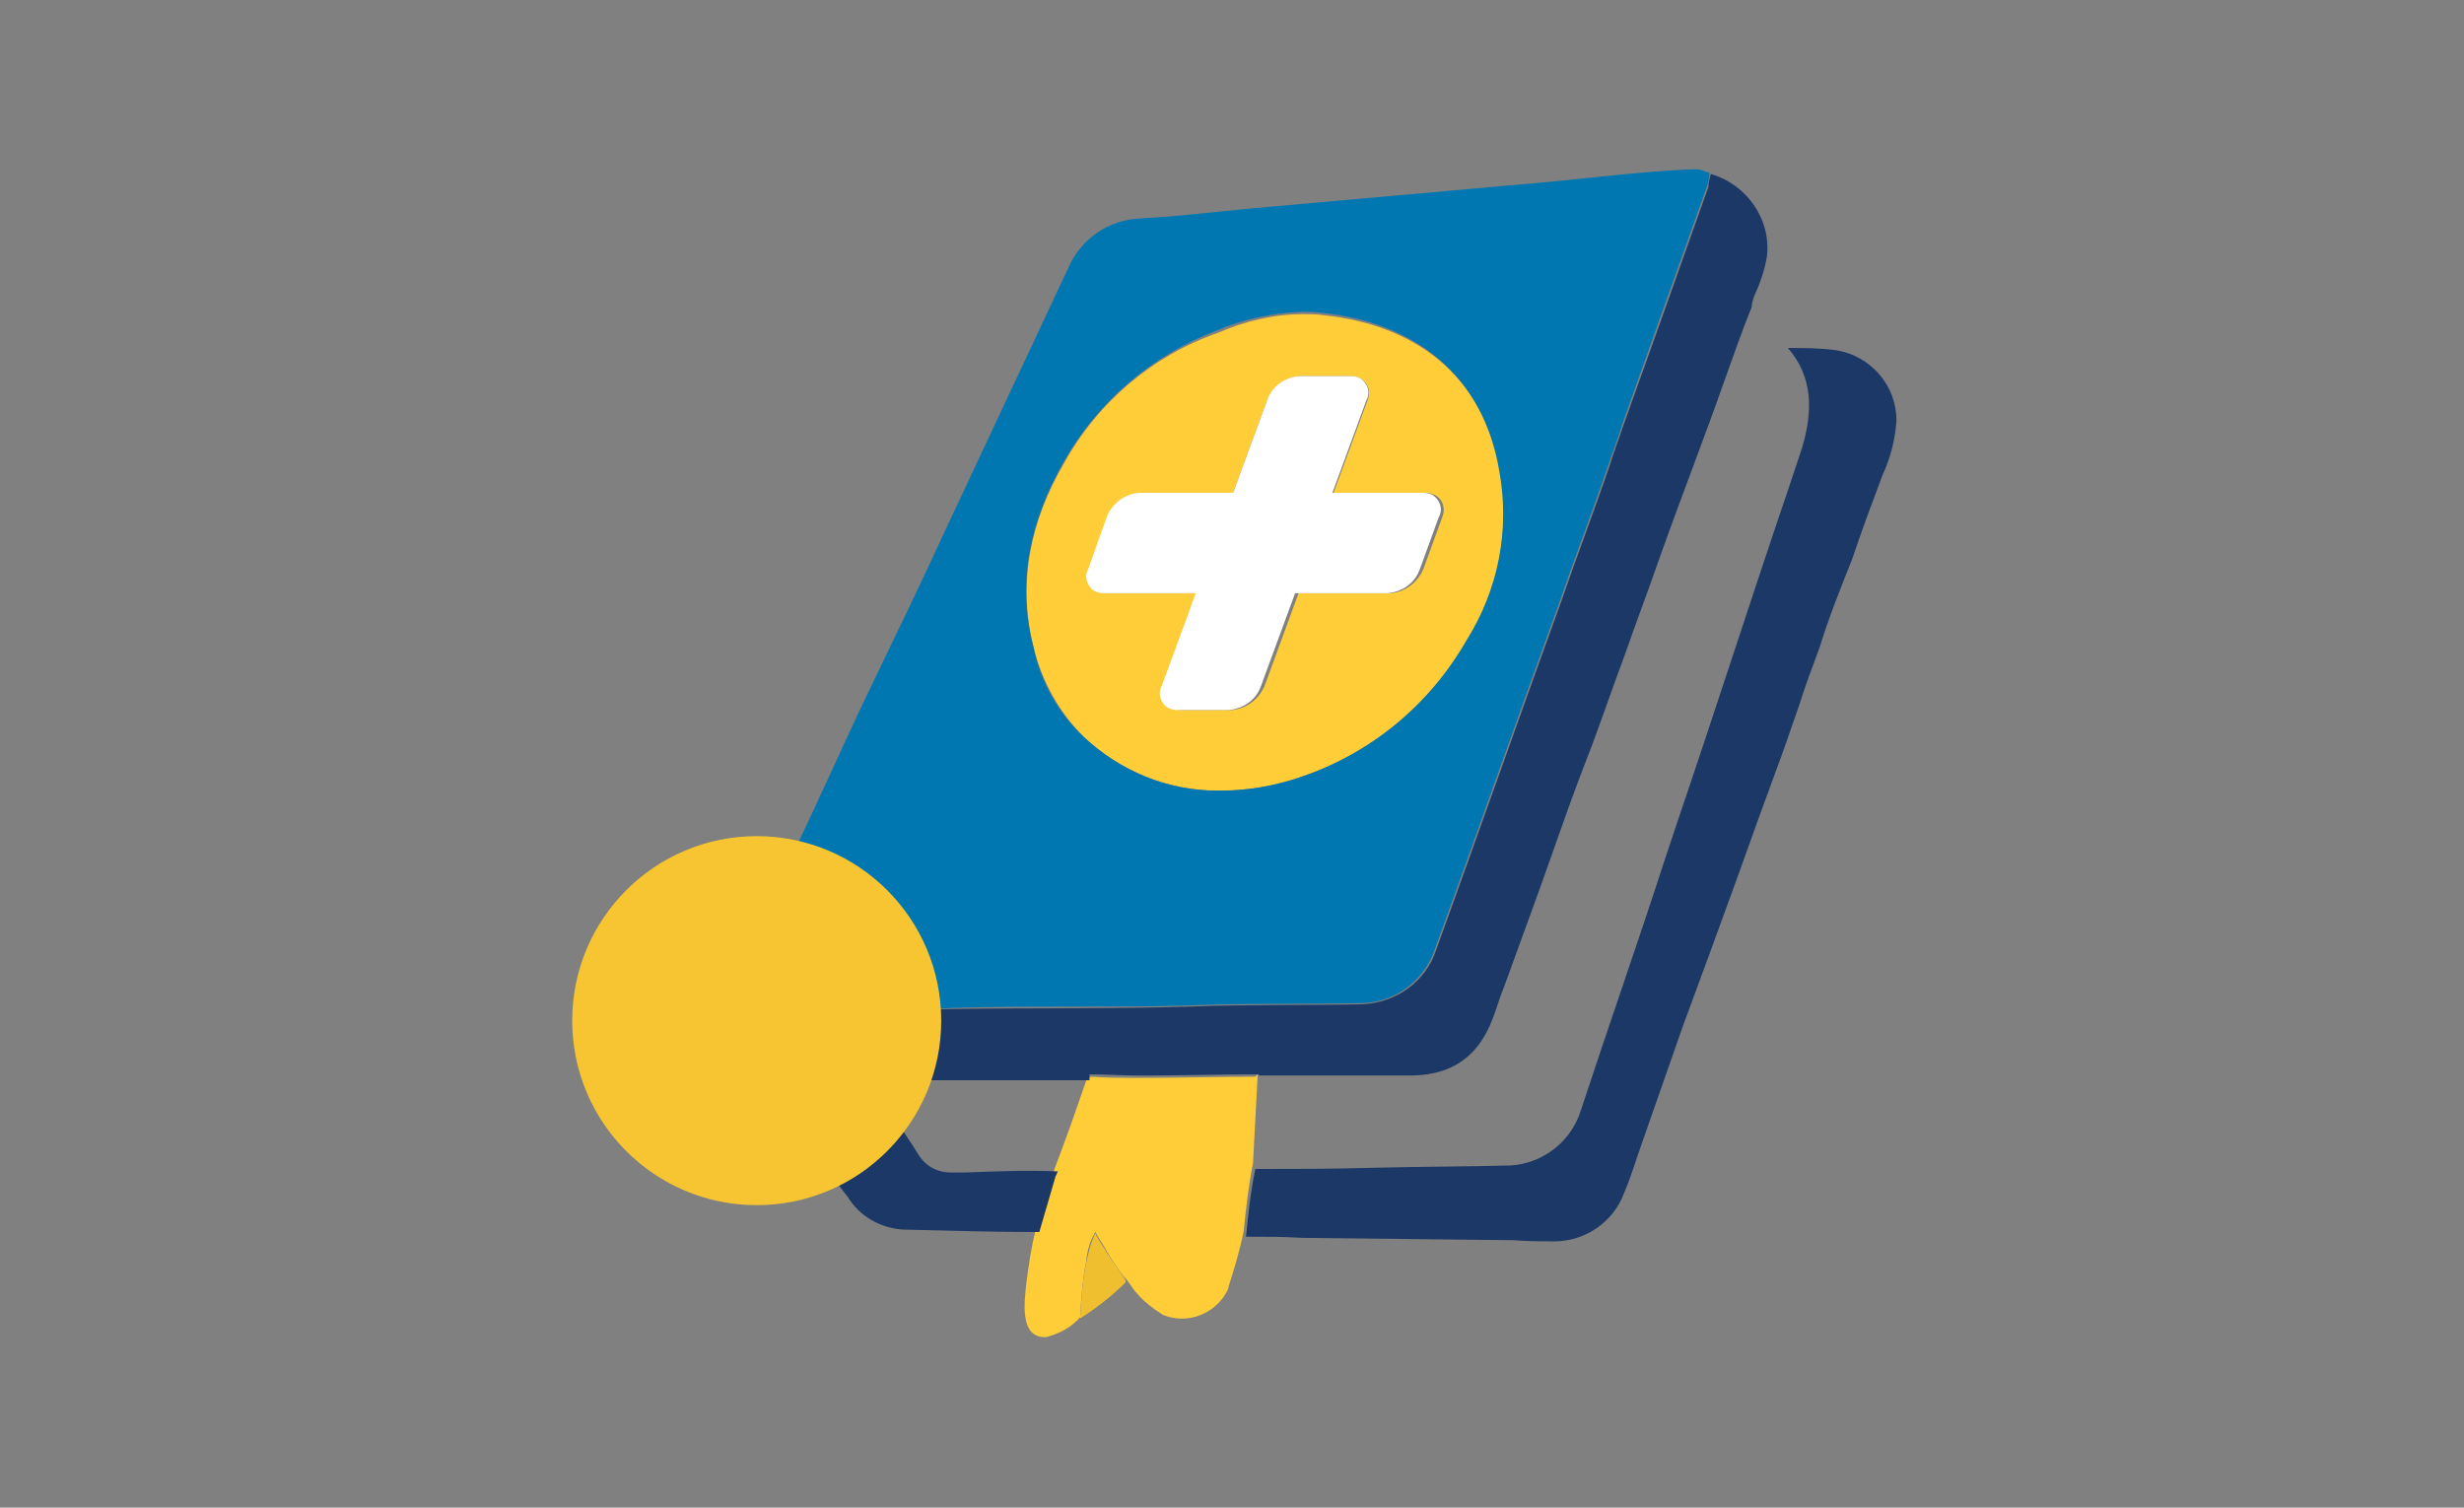 <?xml version="1.0" encoding="utf-8"?>
<!-- Generator: Adobe Illustrator 27.5.0, SVG Export Plug-In . SVG Version: 6.00 Build 0)  -->
<svg version="1.1" id="Capa_1" xmlns="http://www.w3.org/2000/svg" xmlns:xlink="http://www.w3.org/1999/xlink" x="0px" y="0px"
	 viewBox="0 0 211 129.1" style="enable-background:new 0 0 211 129.1;" xml:space="preserve">
<rect x="0" y="0" width="211" height="129.1" fill="#808080" stroke="none"/>
<style type="text/css">
	.st0{fill:#133F69;}
	.st1{fill:none;}
	.st2{fill:#D9D6D6;}
	.st3{fill:#087CBD;}
	.st4{fill:#F7C531;}
	.st5{fill:#FECD38;}
	.st6{fill:#1C3866;}
	.st7{fill:#EFBF2F;}
	.st8{fill:#FFFFFF;}
	.st9{fill:#0077B1;}
	.st10{clip-path:url(#SVGID_00000127035509133929829980000003647491724972950170_);}
	.st11{clip-path:url(#SVGID_00000074417133294965508480000007485612134256933561_);}
	.st12{clip-path:url(#SVGID_00000074432712865697787930000014165135938251304591_);}
	.st13{clip-path:url(#SVGID_00000160149324277595721810000006888194144059321240_);}
	.st14{clip-path:url(#SVGID_00000092416000009140884560000017852225652769368198_);}
	.st15{clip-path:url(#SVGID_00000094604204511503463090000007772631702356322189_);}
	.st16{clip-path:url(#SVGID_00000083774446253702143110000002291453971594751901_);}
	.st17{clip-path:url(#SVGID_00000074441426551368843400000014658580830777694131_);}
	.st18{clip-path:url(#SVGID_00000083802076566270580680000009830344285025506456_);}
	.st19{clip-path:url(#SVGID_00000089569200873594245800000013035655894126614173_);}
	.st20{clip-path:url(#SVGID_00000132081905708264874550000010419297959185990797_);}
	.st21{clip-path:url(#SVGID_00000116938277794327536850000003526100397511200908_);}
	.st22{clip-path:url(#SVGID_00000025422679277369567910000002444665764507293367_);}
	.st23{clip-path:url(#SVGID_00000135654147632667107300000012553089332801868451_);}
	.st24{clip-path:url(#SVGID_00000090267133088410189900000013871058193318943415_);}
	.st25{clip-path:url(#SVGID_00000070833840517429564700000017501454291369926301_);}
	.st26{clip-path:url(#SVGID_00000168815184449412801010000005747887715455959980_);}
	.st27{clip-path:url(#SVGID_00000010989521419052168450000002483868880266262461_);}
	.st28{clip-path:url(#SVGID_00000101105637025729657020000009694441367844868769_);}
	.st29{clip-path:url(#SVGID_00000032621356191234069330000005773532688126189190_);}
	.st30{clip-path:url(#SVGID_00000060005770754989788820000003917945439105676221_);}
	.st31{clip-path:url(#SVGID_00000038382144180567464570000007906159141033153166_);}
	.st32{clip-path:url(#SVGID_00000106870085126065397730000011707537799346777278_);}
	.st33{clip-path:url(#SVGID_00000068645755473987680870000001533639617456989866_);}
	.st34{clip-path:url(#SVGID_00000137090618110805672570000009663110960784954814_);}
	.st35{clip-path:url(#SVGID_00000144333069209974205430000007223216088211357089_);}
	.st36{clip-path:url(#SVGID_00000026155099578672676340000017859573026537119363_);}
	.st37{clip-path:url(#SVGID_00000056414563494919617150000004009288691072650936_);}
	.st38{clip-path:url(#SVGID_00000111184573912151165970000000087596061438735510_);}
	.st39{clip-path:url(#SVGID_00000054944853880271603180000011951117690793584045_);}
	.st40{clip-path:url(#SVGID_00000152982561405433582800000001252154363503893951_);}
	.st41{clip-path:url(#SVGID_00000150814303938114717780000005923625708560775600_);}
	.st42{clip-path:url(#SVGID_00000136410515668244864970000005128665478850472104_);}
	.st43{fill:#A4A1A1;}
	.st44{fill:#F4C230;}
	.st45{fill:#F4F4F6;}
	.st46{fill:#743E74;}
	.st47{fill:#143B64;}
	.st48{fill:#787777;}
	.st49{fill:#B3B4B3;}
	.st50{fill:#EFBF2F;enable-background:new    ;}
	.st51{fill:#325D86;}
</style>
<g>
	<path id="Trazado_3842" class="st5" d="M107.5,92.2c-3.3,0-6.7,0.1-10,0.1c-1.3,0-2.7,0-4-0.1l-0.4,0.1l0,0
		c-0.9,2.6-1.8,5.2-2.8,7.8l0,0c0,0.1-0.1,0.3-0.2,0.4c-0.5,1.6-0.9,3.2-1.4,4.8l0,0c-0.4,1.5-0.6,3-0.8,4.5l0,0
		c-0.2,1.8-0.6,4.8,1.7,4.7c1.1-0.3,2.1-0.8,2.9-1.7v-0.2c0.1-1.5,0.2-3,0.5-4.5c0.1-0.9,0.3-1.8,0.8-2.6c0.3,0.6,0.7,1.1,1,1.7
		c0.5,0.8,1,1.6,1.5,2.2c0.1,0.1,0.2,0.2,0.2,0.2l0,0c0.3,0.4,0.6,0.9,0.9,1.2c0.6,0.7,1.4,1.3,2.2,1.8c2.2,0.9,4.7-0.2,5.6-2.3
		v-0.1c0.5-1.6,1-3.2,1.3-4.8c0.2-1.9,0.4-3.8,0.8-5.8l0,0l0.4-7.6l0,0L107.5,92.2z"/>
	<path id="Trazado_3843" class="st6" d="M154.3,38.4c-0.4,1.2-0.8,2.4-1.2,3.6c-3.2,9.4-6.2,18.8-9.4,28.2c-0.4,1.2-0.8,2.4-1.2,3.6
		c-2.3,7.1-4.8,14.2-7.1,21.2c-0.8,2.7-3.2,4.6-6,4.8c-4,0.1-8,0.1-11.9,0.2c-3.3,0.1-6.7,0.1-10,0.1c-0.4,1.9-0.6,3.8-0.8,5.8
		c1.6,0,3.2,0,4.8,0.1c1,0,17.1,0.2,18.1,0.2c1.2,0.1,2.3,0.1,3.5,0.1c2.7,0,5.1-1.7,6-4.2c0.6-1.4,1-2.8,1.5-4.2l3.5-10
		c1.6-4.3,3.2-8.7,4.8-13.1c1-2.8,2-5.6,3-8.3c0.8-2.1,1.5-4.2,2.2-6.2c0.5-1.6,1.1-3.2,1.7-4.8c0.8-2.6,1.8-5.1,2.8-7.6
		c0.8-2.4,1.7-4.8,2.6-7.2c0.7-1.5,1.1-3.1,1.2-4.7c0-3-2.2-5.5-5.1-6c-1.4-0.2-2.8-0.2-4.2-0.2l0,0
		C155.2,32.2,155.3,35.1,154.3,38.4z"/>
	<path id="Trazado_3844" class="st7" d="M96.3,109.5l-1.5-2.2c-0.4-0.7-0.8-1.2-1-1.7c-0.4,0.8-0.6,1.7-0.8,2.6
		c-0.3,1.5-0.4,3-0.5,4.5v0.2c1.4-0.9,2.7-1.9,3.9-3.1C96.4,109.7,96.4,109.6,96.3,109.5z"/>
	<path id="Trazado_3845" class="st5" d="M91.1,39.7c-2.8,4.8-4,10.1-2.6,15.7c0.7,2.9,2.2,5.6,4.3,7.7c3.1,2.9,7.2,4.6,11.4,4.6h0.4
		c2.2,0,4.5-0.4,6.6-1.1c6.1-2,11.2-6.2,14.4-11.7c2.7-4.3,3.7-9.4,2.9-14.3c-1.4-8.6-7.5-12.8-15.1-13.6c-0.6-0.1-1.2-0.1-1.8-0.1
		c-2.5,0-5,0.6-7.3,1.6C98.8,30.4,94,34.4,91.1,39.7z M108.5,34.3c0.5-1.2,1.6-2,2.8-2.1h4.4c0.3,0,0.5,0.1,0.8,0.2
		c0.7,0.4,0.9,1.2,0.6,1.9l-2.9,7.9h7.9c0.3,0,0.5,0.1,0.8,0.2c0.7,0.4,0.9,1.2,0.6,1.9l-1.6,4.4c-0.5,1.2-1.6,2-2.8,2.1h-7.9
		l-2.9,7.9c-0.5,1.2-1.6,2-2.8,2.1h-4.4c-0.3,0-0.5-0.1-0.8-0.2c-0.7-0.4-0.9-1.2-0.6-1.9l2.9-7.9h-7.9c-0.3,0-0.5-0.1-0.8-0.2
		c-0.7-0.4-0.9-1.2-0.6-1.9l1.6-4.4c0.5-1.2,1.6-2,2.8-2.1h7.9L108.5,34.3z"/>
	<path id="Trazado_3846" class="st8" d="M94.8,44.2l-1.6,4.5c-0.4,0.7-0.1,1.5,0.5,1.9c0,0,0,0,0,0c0.2,0.1,0.5,0.2,0.8,0.2h7.9
		l-2.9,7.9c-0.4,0.7-0.1,1.5,0.5,1.9c0,0,0,0,0,0c0.2,0.1,0.5,0.2,0.8,0.2h4.4c1.3-0.1,2.4-0.9,2.8-2.1l2.9-7.9h7.9
		c1.3-0.1,2.4-0.9,2.8-2.1l1.6-4.4c0.4-0.7,0.1-1.5-0.5-1.9c0,0,0,0,0,0c-0.2-0.1-0.5-0.2-0.8-0.2h-7.8l2.9-7.9
		c0.4-0.7,0.1-1.5-0.5-1.9c0,0,0,0,0,0c-0.2-0.1-0.5-0.2-0.8-0.2h-4.4c-1.3,0.1-2.4,0.9-2.8,2.1l-2.9,7.9h-7.9
		C96.5,42.2,95.3,43,94.8,44.2z"/>
	<path id="Trazado_3847" class="st1" d="M146.2,16c-2.4,6.8-4.8,13.5-7.2,20.2c-0.4,1.2-0.9,2.5-1.3,3.8c0.4-1.2,0.9-2.5,1.3-3.8
		C141.4,29.5,143.8,22.8,146.2,16c0.1-0.3,0.2-0.8,0.2-1.1l0,0C146.4,15.3,146.3,15.7,146.2,16z"/>
	<path id="Trazado_3848" class="st1" d="M92.8,63c3.1,2.9,7.2,4.6,11.4,4.6h0.4c2.2,0,4.5-0.4,6.6-1.1c6.1-2,11.2-6.2,14.4-11.7
		c2.7-4.3,3.7-9.4,2.9-14.3c-1.4-8.6-7.5-12.8-15.1-13.6c-0.6-0.1-1.2-0.1-1.8-0.1c-2.5,0-5,0.6-7.3,1.6
		c-5.6,2.1-10.3,6.2-13.2,11.4c-2.8,4.8-4,10.1-2.6,15.7C89.2,58.4,90.7,61,92.8,63z"/>
	<path id="Trazado_3849" class="st1" d="M122.9,81.4c-0.9,2.8-3.5,4.6-6.4,4.7c-4.9,0.1-9.8,0-14.8,0.2c-6.7,0.2-13.2,0.1-19.9,0.2
		c-1.2,0-2.4,0.1-3.6,0.1l0,0c1.2,0,2.4,0,3.6-0.1c6.7-0.2,13.2,0,19.9-0.2c4.9-0.2,9.8-0.1,14.8-0.2
		C119.4,86.1,122,84.2,122.9,81.4c3.6-9.9,7.1-19.9,10.7-29.8c1.3-3.8,2.8-7.7,4.1-11.5c-1.3,3.8-2.8,7.7-4.1,11.5
		C130,61.5,126.5,71.5,122.9,81.4z"/>
	<path id="Trazado_3851" class="st4" d="M76.5,95.5c0.5-0.9,0.9-1.9,1.2-2.9c-0.1,0-0.2,0.1-0.2,0.1C76.5,93.2,76.1,94.4,76.5,95.5z
		"/>
	<path id="Trazado_3852" class="st6" d="M146.5,14.9L146.5,14.9c-0.1,0.4-0.2,0.8-0.2,1.1c-2.4,6.8-4.8,13.5-7.2,20.2
		c-0.4,1.2-0.9,2.5-1.3,3.8c-1.3,3.8-2.8,7.7-4.1,11.5c-3.6,9.9-7.1,19.9-10.7,29.8c-0.9,2.8-3.5,4.6-6.4,4.7
		c-4.9,0.1-9.8,0-14.8,0.2c-6.7,0.2-13.2,0.1-19.9,0.2c-1.2,0-2.4,0.1-3.6,0.1c-4.9,0-9.8,0-14.8,0.2c-0.5,0-0.8,0-0.8,0.7
		c0.1,0.7,0.3,1.5,0.8,2.1c2.8,3.9,5.4,7.9,8.2,11.8c0.3,0.5,0.8,1,1.1,1.5c1.1,1.6,3,2.5,4.9,2.5c3.8,0.1,7.6,0.2,11.3,0.2l0,0
		l1.4-4.8c0.1-0.1,0.1-0.3,0.2-0.4h-0.2c-2.6-0.1-5.1,0-7.7,0.1h-1.3c-1.2,0-2.2-0.6-2.8-1.6c-0.6-1-1.2-1.8-1.8-2.8
		c-0.1-0.2-0.2-0.2-0.2-0.4c-0.4-1.1,0-2.3,1-2.8c0.1-0.1,0.2-0.1,0.2-0.1c0.3-0.2,0.7-0.2,1-0.2h14.5V92c1.4,0,2.9,0.1,4.3,0.1
		c3.4,0,6.8-0.1,10.2-0.1v0.1h12.9c3,0,5.3-1.1,6.7-3.9c0.6-1.2,0.9-2.5,1.4-3.7l2-5.5c1-2.7,1.9-5.3,2.9-8.1c0.8-2.3,1.7-4.7,2.6-7
		c1-2.7,1.9-5.3,2.9-8c0.9-2.6,1.9-5.2,2.8-7.8c1.8-5.1,3.8-10.2,5.6-15.3c0.8-2.2,1.5-4.3,2.4-6.5l0,0c0-0.3,0.1-0.6,0.2-0.9
		c0.5-1.1,0.9-2.2,1.1-3.4C151.7,18.8,149.6,15.8,146.5,14.9z"/>
	<path id="Trazado_3853" class="st9" d="M145.3,14.5h-0.5c-4.5,0.2-9,0.8-13.5,1.2c-3.8,0.3-7.6,0.7-11.3,1l-11.2,1
		c-3.7,0.3-7.3,0.8-11.1,1c-2.7,0.1-5.1,1.7-6.2,4.2c-3.5,7.5-7,14.9-10.5,22.4c-2.2,4.8-4.5,9.5-6.8,14.3
		c-2.2,4.6-4.2,9.2-6.4,13.7c-1.8,3.8-3.6,7.7-5.3,11.5v2.5h0.2c0-0.6,0.4-0.6,0.8-0.7c4.9-0.2,9.8-0.1,14.7-0.2
		c1.2,0,2.4,0,3.6-0.1c6.7-0.2,13.2,0,19.9-0.2c4.9-0.2,9.8-0.1,14.8-0.2c2.9,0,5.5-1.9,6.4-4.7c3.6-9.9,7.1-19.9,10.7-29.8
		c1.3-3.8,2.8-7.7,4.1-11.5c0.4-1.2,0.9-2.5,1.3-3.8c2.4-6.8,4.8-13.5,7.2-20.2c0.1-0.3,0.2-0.8,0.2-1.1l0,0
		C146,14.7,145.7,14.5,145.3,14.5z M125.6,54.8c-3.2,5.6-8.3,9.8-14.4,11.8c-2.1,0.7-4.3,1.1-6.6,1.1h-0.4c-4.3,0-8.3-1.7-11.4-4.6
		c-2.2-2.1-3.7-4.7-4.3-7.7C87,49.8,88.3,44.5,91,39.7c2.9-5.2,7.6-9.3,13.2-11.4c2.3-1,4.8-1.5,7.3-1.6c0.6,0,1.2,0,1.8,0.1
		c7.6,0.8,13.7,5.1,15.1,13.6C129.3,45.4,128.3,50.5,125.6,54.8z"/>
	<circle class="st4" cx="64.8" cy="87.4" r="15.8"/>
</g>
</svg>
